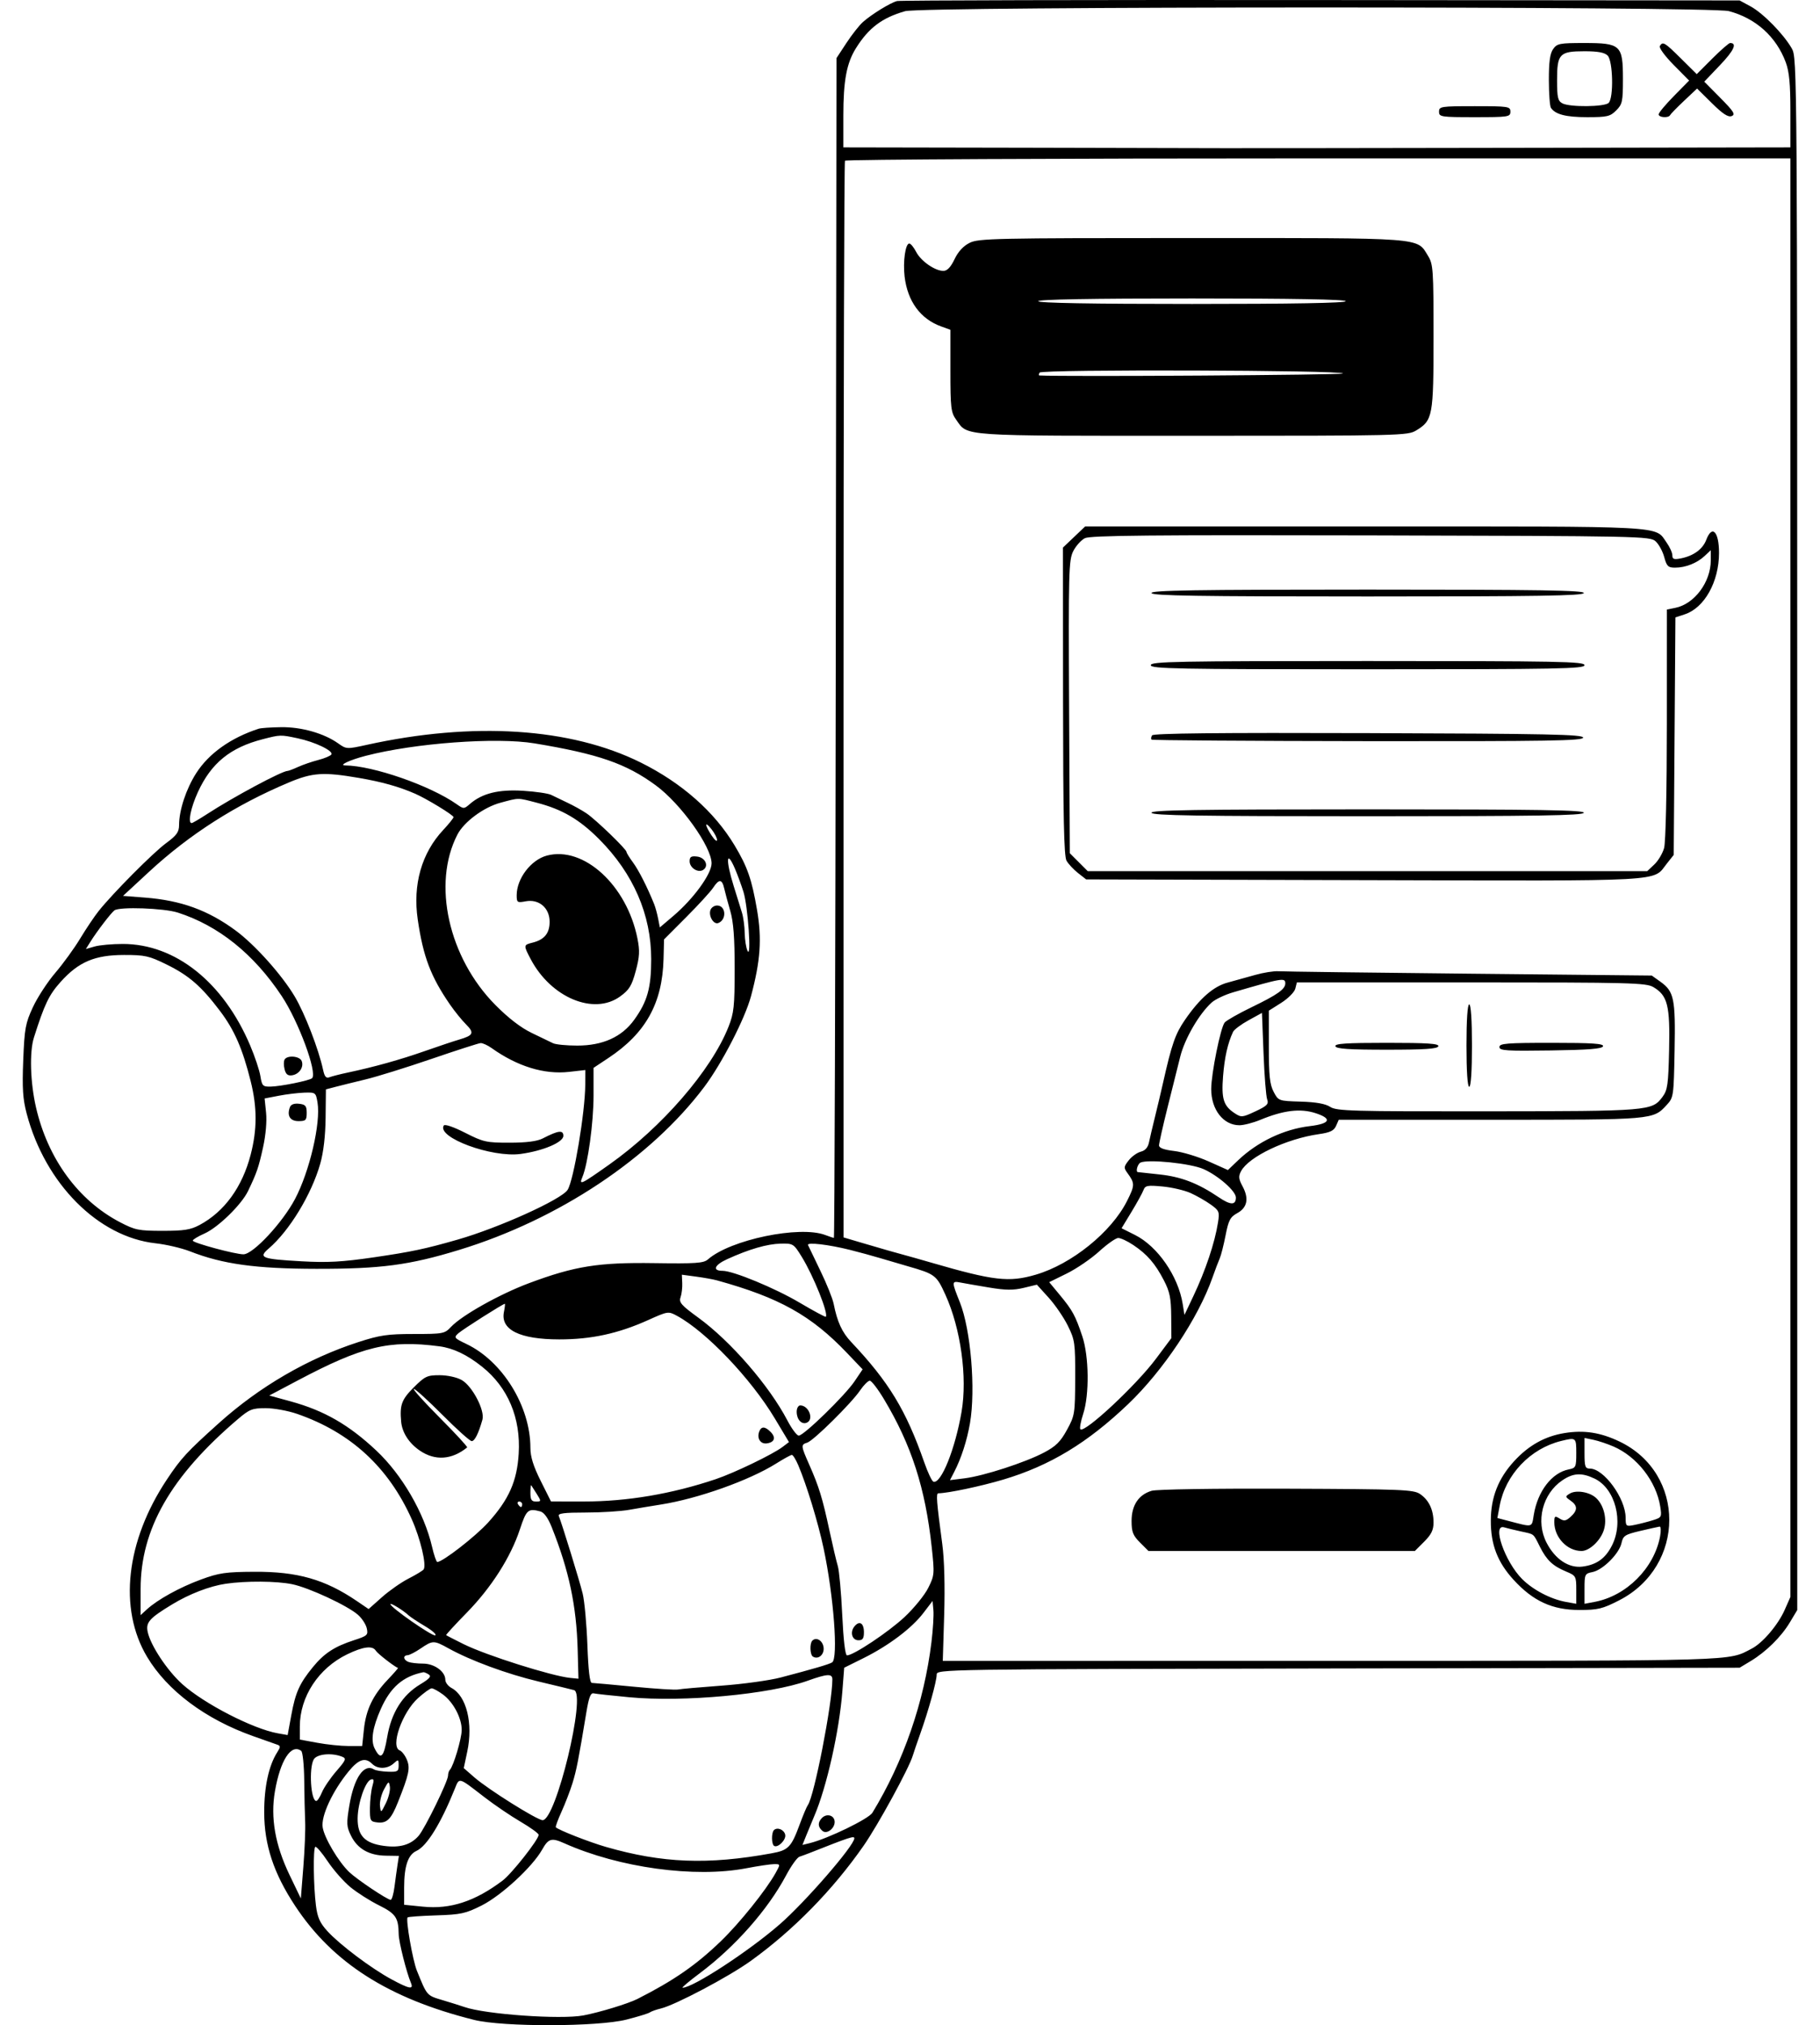 <?xml version="1.0" encoding="UTF-8"?> <svg xmlns="http://www.w3.org/2000/svg" width="400" height="445" viewBox="0 0 400 445" fill="none"> <path fill-rule="evenodd" clip-rule="evenodd" d="M197.148 0.23C195.678 0.609 191.547 3.151 189.643 4.849C188.851 5.554 187.223 7.626 186.023 9.451L183.843 12.771L183.687 142.385C183.6 213.673 183.414 272 183.273 272C183.132 272 182.276 271.718 181.372 271.374C175.751 269.237 160.503 272.407 155.589 276.735C154.645 277.566 152.922 277.686 143.824 277.552C131.525 277.371 126.321 278.202 116.273 281.954C109.817 284.364 101.516 289.017 99.124 291.565C97.721 293.06 97.386 293.124 90.955 293.124C85.158 293.124 83.497 293.368 78.709 294.921C67.677 298.498 57.048 304.675 48.113 312.703C41.062 319.038 39.793 320.415 36.669 325.113C27.672 338.642 26.012 353.475 32.312 364.042C36.754 371.493 45.161 377.78 55.64 381.488C58.129 382.369 60.534 383.221 60.984 383.38C61.668 383.622 61.66 383.895 60.938 385.022C59.074 387.931 58.053 392.632 58.066 398.257C58.081 405.4 60.149 411.643 64.874 418.801C73.135 431.318 85.442 439.153 104.206 443.84C110.529 445.419 131.367 445.376 137.69 443.771C140.179 443.139 142.486 442.43 142.818 442.194C143.15 441.959 144.236 441.573 145.231 441.336C148.394 440.584 160.142 434.373 164.973 430.898C174.345 424.158 183.011 415.32 189.793 405.584C192.979 401.01 199.785 388.544 200.611 385.771C200.808 385.107 201.55 382.934 202.26 380.942C204.07 375.86 205.863 369.411 205.863 367.981C205.863 366.781 206.325 366.774 294.097 366.615L382.331 366.457L384.744 365.005C388.13 362.968 391.461 359.684 393.371 356.498L395 353.782V183.277C395 14.477 394.988 12.75 393.806 10.659C392.043 7.541 387.498 2.9 384.744 1.405L382.331 0.096L290.326 0.012C239.724 -0.035 197.794 0.063 197.148 0.23ZM379.961 2.442C385.882 4.005 390.382 8.052 392.476 13.696C393.239 15.751 393.492 18.42 393.492 24.41V32.387L333.01 32.489C299.745 32.545 270.9 32.579 268.909 32.562C266.918 32.546 247.303 32.5 225.32 32.46L185.351 32.387V25.411C185.351 17.7 186.067 13.876 188.128 10.579C190.915 6.123 193.88 3.893 198.925 2.457C202.711 1.381 375.883 1.366 379.961 2.442ZM341.34 10.793C340.656 11.769 340.403 13.617 340.41 17.583C340.415 20.58 340.619 23.33 340.862 23.695C341.832 25.148 344.163 25.747 348.835 25.747C353.226 25.747 353.88 25.595 355.209 24.266C356.562 22.913 356.69 22.316 356.69 17.348C356.69 9.899 356.206 9.451 348.164 9.451C342.766 9.451 342.201 9.562 341.34 10.793ZM364.798 10.115C364.57 10.483 365.911 12.318 367.811 14.24L371.236 17.701L367.884 21.108C366.041 22.981 364.533 24.792 364.533 25.131C364.533 25.837 366.736 25.98 367.058 25.295C367.176 25.046 368.556 23.63 370.128 22.149L372.984 19.456L376.252 22.684C378.635 25.039 379.808 25.803 380.582 25.506C381.471 25.165 381.069 24.516 378.105 21.52L374.566 17.942L378.034 14.305C381.096 11.094 381.845 9.451 380.249 9.451C379.973 9.451 378.209 10.99 376.329 12.87L372.912 16.289L369.46 12.87C365.82 9.268 365.455 9.051 364.798 10.115ZM353.329 12.21C354.502 13.384 354.676 21.485 353.553 22.609C352.658 23.504 345.003 23.579 343.378 22.709C342.386 22.177 342.211 21.415 342.211 17.621C342.211 11.825 342.744 11.262 348.244 11.262C351.2 11.262 352.652 11.533 353.329 12.21ZM316.269 24.54C316.269 25.685 316.671 25.747 324.112 25.747C331.552 25.747 331.954 25.685 331.954 24.54C331.954 23.395 331.552 23.333 324.112 23.333C316.671 23.333 316.269 23.395 316.269 24.54ZM393.492 192.857V350.913L392.231 353.763C390.786 357.032 387.398 361.015 385.012 362.249C379.607 365.045 383.573 364.93 292.656 364.939L207.205 364.948L207.513 354.838C207.705 348.547 207.547 342.677 207.094 339.297C205.827 329.833 205.697 328.131 206.239 328.126C208.337 328.108 215.578 326.58 220.489 325.118C230.727 322.07 238.995 317.073 247.959 308.515C255.659 301.164 263.34 289.641 266.467 280.751C267.051 279.092 267.77 277.19 268.066 276.526C268.361 275.862 268.943 273.574 269.359 271.441C270.006 268.123 270.377 267.419 271.926 266.567C274.138 265.35 274.534 263.359 273.094 260.685C272.218 259.056 272.159 258.468 272.763 257.339C274.468 254.151 282.725 250.226 289.867 249.208C292.332 248.856 293.174 248.453 293.637 247.401L294.232 246.047H327.592C363.688 246.047 363.274 246.082 366.343 242.758C367.811 241.169 367.857 240.846 368.042 230.832C368.255 219.415 367.933 217.863 364.906 215.702L363.025 214.36L322.905 213.953C300.839 213.729 281.971 213.488 280.975 213.416C279.98 213.346 277.672 213.712 275.847 214.232C274.022 214.751 271.307 215.504 269.814 215.906C266.697 216.742 263.687 219.372 260.43 224.104C258.306 227.188 257.529 229.419 255.622 237.899C255.174 239.89 254.371 243.285 253.836 245.443C253.301 247.601 252.71 250.116 252.521 251.032C252.295 252.134 251.689 252.82 250.731 253.061C249.934 253.262 248.739 254.116 248.075 254.961C246.973 256.362 246.948 256.608 247.791 257.76C249.443 260.018 249.437 260.445 247.699 263.899C244.254 270.745 235.525 277.787 227.624 280.096C221.735 281.816 218.419 281.432 204.657 277.438C202.168 276.716 199.589 275.986 198.925 275.816C197.513 275.454 193.685 274.356 188.843 272.922L185.396 271.901L185.393 153.866C185.392 88.946 185.533 35.598 185.708 35.315C185.883 35.032 232.705 34.801 289.759 34.801H393.492V192.857ZM213.103 53.362C211.722 54.051 210.574 55.296 209.785 56.96C208.969 58.679 208.187 59.509 207.372 59.523C205.521 59.553 202.41 57.395 201.353 55.349C200.83 54.338 200.151 53.511 199.842 53.511C198.99 53.511 198.427 57.49 198.814 60.768C199.459 66.208 202.292 70.081 206.827 71.721L208.88 72.464V81.454C208.88 89.59 208.999 90.612 210.134 92.206C212.781 95.925 210.38 95.76 262.092 95.758C307.88 95.756 309.39 95.72 311.262 94.577C314.898 92.36 315.062 91.47 315.062 73.983C315.062 59.193 314.984 58.054 313.846 56.212C311.327 52.135 313.574 52.304 261.88 52.305C218.661 52.306 215.059 52.384 213.103 53.362ZM295.756 66.186C295.756 66.581 284.092 66.79 261.971 66.79C239.85 66.79 228.186 66.581 228.186 66.186C228.186 65.791 239.85 65.582 261.971 65.582C284.092 65.582 295.756 65.791 295.756 66.186ZM295.153 82.066C295.153 82.406 234.017 82.804 228.452 82.5C228.267 82.491 228.284 82.208 228.49 81.874C228.948 81.133 295.153 81.325 295.153 82.066ZM236.054 117.999L233.616 120.319L233.637 154.061C233.653 179.376 233.841 188.13 234.391 189.111C234.794 189.829 235.932 191.052 236.919 191.827L238.714 193.235L299.856 193.395C367.404 193.571 363.127 193.805 366.343 189.753L367.851 187.853L368.037 161.76L368.223 135.666L370.29 134.983C374.612 133.557 377.806 127.825 377.806 121.496C377.806 116.788 376.281 115.232 374.998 118.632C374.234 120.657 372.219 122.137 369.479 122.685C367.907 123 367.55 122.879 367.55 122.033C367.55 121.462 366.985 120.202 366.295 119.232C363.619 115.473 367.445 115.678 300.035 115.678H238.493L236.054 117.999ZM363.869 118.943C364.569 119.576 365.422 121.138 365.766 122.413C366.307 124.425 366.621 124.731 368.137 124.731C370.446 124.731 372.965 123.74 374.638 122.172L375.996 120.899V123.124C375.996 127.907 372.4 132.724 368.204 133.563L366.343 133.936L366.339 159.059C366.338 173.825 366.09 185.071 365.737 186.339C365.408 187.526 364.437 189.155 363.58 189.96L362.023 191.425H300.546H239.068L237.096 189.452L235.124 187.479L234.966 155.35C234.819 125.677 234.889 123.062 235.871 121.118C236.455 119.961 237.612 118.673 238.442 118.256C239.629 117.659 253.002 117.528 301.273 117.644C360.663 117.786 362.637 117.827 363.869 118.943ZM253.072 130.314C253.271 130.909 263.312 131.069 300.583 131.069C337.854 131.069 347.894 130.909 348.093 130.314C348.293 129.715 338.524 129.56 300.583 129.56C262.641 129.56 252.873 129.715 253.072 130.314ZM252.921 146.158C252.921 146.955 258.619 147.063 300.583 147.063C342.546 147.063 348.244 146.955 348.244 146.158C348.244 145.36 342.546 145.252 300.583 145.252C258.619 145.252 252.921 145.36 252.921 146.158ZM56.847 160.128C50.711 162.129 45.893 165.558 43.116 169.9C40.909 173.352 39.37 178.004 39.358 181.264C39.352 182.84 38.85 183.543 36.485 185.285C33.611 187.404 24.829 196.242 21.683 200.183C20.758 201.341 18.934 204.056 17.628 206.217C16.323 208.377 13.861 211.772 12.156 213.761C10.453 215.75 8.238 219.143 7.236 221.301C5.591 224.843 5.384 225.974 5.107 232.95C4.861 239.152 5.011 241.474 5.869 244.719C9.934 260.099 21.573 271.801 34.191 273.194C36.532 273.451 39.939 274.249 41.764 274.965C48.913 277.772 56.232 278.783 69.516 278.801C83.724 278.821 89.921 278.001 100.888 274.655C122.725 267.991 142.981 254.526 154.789 238.824C158.652 233.687 163.748 223.794 165.059 218.887C167.14 211.093 167.473 206.307 166.378 199.924C165.229 193.223 164.275 190.476 161.47 185.797C157.021 178.374 149.88 172.061 140.846 167.567C125.431 159.898 103.957 158.516 80.528 163.686C76.243 164.631 76.12 164.625 74.332 163.351C71.238 161.148 66.285 159.733 61.839 159.785C59.591 159.811 57.345 159.966 56.847 160.128ZM253.201 161.585C252.981 161.941 252.929 162.361 253.086 162.518C253.244 162.675 274.65 162.827 300.657 162.856C340.419 162.9 347.942 162.775 347.942 162.077C347.942 161.381 340.336 161.222 300.771 161.092C267.69 160.983 253.481 161.131 253.201 161.585ZM65.414 162.226C69.235 163.036 73.317 164.992 72.83 165.78C72.638 166.09 71.34 166.639 69.943 166.999C68.547 167.36 66.549 168.046 65.504 168.525C64.458 169.003 63.423 169.395 63.203 169.395C61.986 169.395 51.209 175.166 45.584 178.831C43.868 179.948 42.307 180.862 42.115 180.862C41.236 180.862 41.918 177.482 43.488 174.059C46.412 167.681 50.603 164.263 57.752 162.427C61.638 161.428 61.647 161.428 65.414 162.226ZM117.479 163.343C131.506 165.669 137.61 167.782 144.131 172.571C149.629 176.609 156.388 186.054 156.391 189.705C156.393 192.025 152.436 197.476 148.029 201.226L145.022 203.784L144.639 201.829C144.428 200.754 144.037 199.331 143.77 198.667C142.268 194.938 140.364 191.192 139.113 189.503C138.331 188.447 137.69 187.406 137.69 187.192C137.69 186.603 130.983 180.131 128.929 178.738C127.94 178.067 126.046 177.009 124.719 176.386C123.392 175.762 121.781 174.988 121.14 174.664C120.499 174.341 117.719 173.935 114.963 173.763C109.581 173.427 105.973 174.319 103.287 176.65C101.975 177.788 101.901 177.79 100.359 176.704C94.559 172.622 81.959 168.241 75.881 168.192C74.333 168.18 76.857 166.992 80.376 166.078C91.146 163.279 109.103 161.955 117.479 163.343ZM78.868 170.934C83.948 171.805 87.663 172.848 91.235 174.404C93.763 175.506 99.682 179.113 99.675 179.548C99.671 179.773 98.652 181.043 97.411 182.371C92.656 187.456 90.689 194.374 91.814 202.065C93.005 210.213 94.663 214.583 98.894 220.728C99.912 222.205 101.501 224.169 102.426 225.092C104.306 226.969 104.052 227.522 100.888 228.441C99.727 228.778 96.333 229.912 93.347 230.961C87.947 232.857 82.215 234.457 76.453 235.675C74.793 236.026 72.987 236.485 72.438 236.696C71.674 236.989 71.34 236.609 71.008 235.075C70.023 230.521 67 222.707 64.775 218.963C61.938 214.188 55.987 207.55 51.758 204.443C45.691 199.984 39.791 197.848 31.837 197.23L27.039 196.857L32.742 191.579C41.659 183.328 51.794 176.853 63.483 171.939C68.686 169.752 71.072 169.596 78.868 170.934ZM117.952 176.38C123.565 177.835 127.349 180.047 131.698 184.417C139.196 191.951 143.12 200.994 143.12 210.74C143.12 217.063 142.29 220.039 139.409 224.053C136.683 227.851 132.498 229.751 126.859 229.751C124.512 229.751 122.119 229.516 121.543 229.23C120.967 228.944 118.867 227.931 116.876 226.98C114.504 225.846 111.753 223.732 108.895 220.851C98.568 210.438 94.941 194.197 100.53 183.386C101.978 180.585 106.311 177.377 109.982 176.391C114.151 175.269 113.669 175.27 117.952 176.38ZM253.072 178.599C253.271 179.194 263.312 179.353 300.583 179.353C337.854 179.353 347.894 179.194 348.093 178.599C348.293 178 338.524 177.844 300.583 177.844C262.641 177.844 252.873 178 253.072 178.599ZM157.595 184.579C157.593 185.024 157.052 184.574 156.392 183.578C154.833 181.224 154.833 180.251 156.392 182.234C157.056 183.078 157.597 184.133 157.595 184.579ZM120.187 188.003C116.697 188.932 113.558 193.055 113.558 196.71C113.558 198.315 113.679 198.397 115.535 198.049C118.455 197.501 120.797 199.501 120.797 202.541C120.797 205.075 119.642 206.483 117.027 207.135C115.036 207.633 115.029 207.698 116.633 210.748C121.089 219.212 130.506 223.149 136.282 218.963C138.302 217.5 138.839 216.626 139.718 213.38C140.579 210.193 140.644 208.96 140.096 206.212C137.762 194.515 128.284 185.848 120.187 188.003ZM151.566 189.251C151.566 190.681 153.392 191.859 154.523 191.159C155.867 190.328 155.023 188.424 153.22 188.216C151.897 188.063 151.566 188.27 151.566 189.251ZM161.566 190.972C162.098 192.217 162.92 194.457 163.391 195.951C164.384 199.095 165.197 210.845 164.288 208.928C163.974 208.264 163.698 206.518 163.674 205.048C163.651 203.577 163.376 201.54 163.063 200.521C162.749 199.501 161.934 196.883 161.253 194.702C159.441 188.91 159.646 186.477 161.566 190.972ZM159.162 195.197C159.37 196.109 159.974 198.35 160.503 200.176C161.202 202.584 161.466 206.065 161.464 212.851C161.463 221.111 161.305 222.605 160.114 225.614C156.336 235.165 145.47 247.717 133.913 255.883C127.626 260.326 127.207 260.52 128.003 258.625C129.208 255.757 130.45 246.681 130.45 240.751V234.644L133.761 232.445C141.925 227.024 145.585 220.43 145.834 210.691L145.944 206.418L150.838 201.508C153.53 198.808 156.184 195.91 156.735 195.068C158.026 193.097 158.69 193.133 159.162 195.197ZM156.158 199.918C155.656 201.226 156.827 203.221 157.863 202.823C159.765 202.093 159.551 198.969 157.599 198.969C157.007 198.969 156.357 199.396 156.158 199.918ZM39.093 200.53C48.053 203.414 55.804 209.645 61.929 218.887C65.619 224.454 69.782 235.721 68.591 236.913C68.076 237.428 61.733 238.719 59.488 238.765C57.758 238.801 57.574 238.613 57.231 236.464C57.025 235.177 56.005 232.122 54.963 229.674C49.061 215.796 38.531 207.419 26.988 207.419C24.658 207.419 21.879 207.669 20.812 207.975L18.872 208.532L19.882 206.919C21.339 204.593 24.435 200.553 25.158 200.034C26.32 199.201 36.039 199.547 39.093 200.53ZM36.602 211.927C41.536 214.354 44.233 216.698 48.341 222.128C51.515 226.322 53.308 230.427 55.099 237.597C56.531 243.33 56.528 248.192 55.089 253.734C53.241 260.851 49.328 266.235 43.876 269.162C41.892 270.228 40.444 270.458 35.731 270.456C30.485 270.455 29.693 270.294 26.38 268.565C17.214 263.782 10.508 254.618 7.913 243.331C6.65 237.834 6.45 231.154 7.455 227.983C9.779 220.651 10.76 218.608 13.33 215.749C17.28 211.353 20.829 209.846 27.25 209.839C31.85 209.834 32.758 210.037 36.602 211.927ZM282.483 216.077C282.483 217.352 280.778 218.561 275.112 221.301C272.22 222.701 269.539 224.224 269.156 224.687C268.26 225.766 266.209 235.9 266.2 239.287C266.189 243.812 268.867 247.254 272.4 247.254C273.343 247.254 275.387 246.728 276.942 246.086C282.106 243.952 285.795 243.507 289.167 244.61C292.872 245.823 292.356 246.916 287.827 247.453C282.167 248.124 276.35 250.902 272.106 254.962L269.872 257.098L265.629 255.2C263.295 254.156 259.888 253.126 258.059 252.911C255.804 252.646 254.731 252.249 254.731 251.679C254.731 251.217 255.561 247.519 256.574 243.463C257.589 239.407 258.859 234.323 259.398 232.165C260.381 228.236 263.533 222.803 266.278 220.307C267.061 219.595 269.196 218.577 271.021 218.045C281.761 214.911 282.483 214.787 282.483 216.077ZM363.375 216.898C366.506 218.749 367.057 220.938 366.839 230.647C366.667 238.33 366.5 239.519 365.381 241.026C363.09 244.112 362.522 244.159 326.949 244.194C297.066 244.223 293.742 244.13 292.354 243.22C291.303 242.531 289.268 242.166 285.897 242.064C280.991 241.915 280.971 241.907 279.921 239.907C279.072 238.292 278.865 236.35 278.865 229.989L278.864 222.079L281.601 220.348C283.106 219.397 284.493 217.999 284.682 217.243L285.028 215.869H323.33C358.349 215.869 361.781 215.957 363.375 216.898ZM322.302 229.751C322.302 235.384 322.53 238.804 322.905 238.804C323.28 238.804 323.508 235.384 323.508 229.751C323.508 224.118 323.28 220.697 322.905 220.697C322.53 220.697 322.302 224.118 322.302 229.751ZM278.492 241.55C278.875 242.604 278.495 242.995 275.916 244.204C273.054 245.545 272.809 245.567 271.374 244.627C268.893 243.001 268.409 241.454 268.81 236.429C269.139 232.295 269.83 229.239 271.001 226.733C271.234 226.235 272.759 225.094 274.39 224.198L277.355 222.569L277.699 231.441C277.889 236.32 278.245 240.869 278.492 241.55ZM108.052 230.3C113.71 234.331 119.615 236.144 125.071 235.527L128.64 235.123L128.627 238.321C128.602 244.401 126.094 259.362 124.748 261.454C123.387 263.572 109.654 269.783 100.587 272.383C93.424 274.437 90.446 275.066 82.186 276.273C75.162 277.299 72.014 277.471 66.217 277.146C57.485 276.655 56.718 276.356 59.057 274.347C63.629 270.422 68.476 262.438 70.391 255.678C71.104 253.161 71.519 249.582 71.561 245.576L71.628 239.372L73.739 238.818C74.901 238.514 77.883 237.775 80.368 237.177C82.852 236.578 89.368 234.552 94.847 232.674C100.327 230.797 105.175 229.235 105.622 229.204C106.068 229.172 107.162 229.666 108.052 230.3ZM293.494 229.901C293.683 230.468 296.493 230.656 304.806 230.656C313.118 230.656 315.929 230.468 316.118 229.901C316.313 229.315 313.788 229.147 304.806 229.147C295.823 229.147 293.298 229.315 293.494 229.901ZM329.541 230.066C329.541 230.861 331.05 230.963 340.803 230.82C349.157 230.698 352.13 230.461 352.317 229.901C352.512 229.315 349.996 229.147 341.054 229.147C331.148 229.147 329.541 229.275 329.541 230.066ZM62.557 232.803C62.341 233.153 62.334 234.122 62.543 234.954C62.822 236.067 63.261 236.417 64.197 236.278C65.763 236.044 66.822 234.479 66.313 233.152C65.892 232.055 63.175 231.802 62.557 232.803ZM69.785 242.274C70.529 246.764 68.04 257.417 64.831 263.48C62.083 268.674 55.659 275.57 53.529 275.613C51.799 275.648 42.367 273.105 42.367 272.603C42.367 272.372 43.521 271.674 44.932 271.053C47.916 269.737 53.09 264.691 54.521 261.7C56.45 257.668 56.831 256.563 57.812 252.124C58.408 249.424 58.674 246.392 58.48 244.505L58.157 241.371L61.272 240.77C62.986 240.44 65.518 240.134 66.899 240.09C69.351 240.013 69.419 240.065 69.785 242.274ZM63.731 243.255C63.007 245.14 63.739 246.348 65.603 246.348C67.203 246.348 67.405 246.146 67.405 244.538C67.405 243.01 67.145 242.697 65.742 242.536C64.681 242.414 63.953 242.674 63.731 243.255ZM97.534 247.312C95.919 249.926 108.077 254.422 114.429 253.56C119.346 252.893 123.814 251 123.814 249.584C123.814 248.25 122.71 248.388 119.289 250.149C118.053 250.785 115.742 251.083 112 251.088C106.887 251.094 106.232 250.948 102.212 248.905C99.679 247.618 97.75 246.961 97.534 247.312ZM264.51 256.887C267.758 258.334 271.624 261.728 271.624 263.133C271.624 264.86 270.459 264.844 267.858 263.082C263.3 259.995 259.583 258.564 254.814 258.064C252.28 257.797 250.139 257.565 250.056 257.547C249.546 257.437 250.036 255.744 250.659 255.458C252.368 254.674 261.706 255.637 264.51 256.887ZM261.681 262.156C263.01 262.756 264.995 263.891 266.092 264.677C267.95 266.008 268.06 266.276 267.695 268.6C266.993 273.078 264.971 279.118 262.259 284.842L260.32 288.933L259.94 286.555C258.96 280.422 254.432 273.863 249.457 271.369L246.5 269.887L248.694 266.266C249.901 264.274 251.081 262.13 251.315 261.503C251.692 260.494 252.184 260.401 255.503 260.711C257.571 260.904 260.351 261.555 261.681 262.156ZM249.066 273.569C252.129 275.617 253.893 277.655 255.808 281.355C257.09 283.834 257.376 285.235 257.408 289.201L257.446 294.03L254.054 298.571C249.688 304.417 238.363 314.975 237.445 314.056C237.244 313.856 237.523 312.34 238.063 310.688C239.441 306.474 239.346 298.034 237.87 293.624C236.352 289.086 235.712 287.911 232.937 284.563L230.594 281.735L234.468 279.827C236.599 278.777 239.79 276.599 241.559 274.987C243.329 273.374 245.214 272.042 245.748 272.027C246.283 272.012 247.776 272.706 249.066 273.569ZM176.236 276.212C178.804 280.387 182.134 288.698 181.495 289.337C181.39 289.443 178.793 288.045 175.726 286.232C170.325 283.039 161.137 279.242 158.81 279.242C156.49 279.242 156.99 277.969 159.817 276.681C164.634 274.486 168.602 273.334 171.574 273.269C174.321 273.208 174.432 273.278 176.236 276.212ZM186.859 274.655C188.85 275.154 191.837 275.97 193.496 276.468C195.155 276.966 197.87 277.763 199.529 278.239C205.518 279.956 205.819 280.186 207.791 284.523C211.16 291.934 212.634 302.618 211.335 310.203C209.924 318.432 206.822 326.137 205.144 325.577C204.816 325.468 203.914 323.565 203.14 321.348C199.125 309.864 195.356 303.654 187.083 294.894C185.055 292.746 184.015 290.484 183.22 286.485C182.989 285.323 181.678 282.064 180.307 279.242C178.937 276.421 177.711 273.871 177.584 273.575C177.292 272.901 182.085 273.459 186.859 274.655ZM157.599 281.348C171.272 285.128 178.288 289.044 186.134 297.273L189.586 300.893L187.802 303.538C185.699 306.654 176.653 315.457 175.554 315.455C175.135 315.454 174.01 313.952 173.051 312.118C169.065 304.487 160.593 294.713 153.473 289.532C149.726 286.806 149.176 286.176 149.57 285.064C149.822 284.352 149.99 282.943 149.944 281.932L149.859 280.095L152.975 280.513C154.689 280.742 156.769 281.118 157.599 281.348ZM217.437 282.92C221.03 283.516 222.725 283.531 224.978 282.988L227.884 282.287L230.471 285.14C231.893 286.71 233.794 289.488 234.694 291.314C236.235 294.439 236.329 295.111 236.305 302.781C236.28 310.648 236.218 311.042 234.495 314.193C233.067 316.806 232.06 317.8 229.447 319.179C225.33 321.352 216.208 324.31 211.999 324.837L208.783 325.24L209.715 323.438C211.259 320.45 212.517 316.565 213.179 312.74C214.461 305.328 213.362 292.166 210.958 286.156C209.116 281.549 209.121 281.435 211.142 281.828C212.055 282.005 214.887 282.496 217.437 282.92ZM110.752 288.295C109.972 292.198 114.222 294.302 122.909 294.311C129.936 294.318 135.853 293.034 142.423 290.078C146.774 288.119 146.888 288.101 148.758 289.113C155.198 292.599 165.026 302.902 170.297 311.695L173.4 316.873L171.985 317.946C169.839 319.575 161.374 323.655 157.297 325.026C147.672 328.264 137.799 329.935 128.339 329.929L121.099 329.924L118.837 325.404C117.224 322.183 116.574 320.103 116.574 318.161C116.574 309.036 110.474 299.121 102.527 295.328C99.81 294.031 99.704 293.894 100.717 292.985C101.684 292.118 110.551 286.485 110.951 286.485C111.041 286.485 110.951 287.299 110.752 288.295ZM96.57 295.832C99.621 296.23 102.652 297.678 105.959 300.316C111.64 304.846 114.475 311.579 114 319.41C113.634 325.467 111.843 329.503 107.29 334.537C104.504 337.616 97.287 343.22 96.105 343.22C95.9 343.22 95.383 341.714 94.955 339.874C93.23 332.449 88.371 324.064 82.713 318.747C76.668 313.066 71.245 309.951 63.896 307.935L59.181 306.642L65.396 303.353C79.675 295.797 85.514 294.389 96.57 295.832ZM90.918 304.878C88.266 307.531 87.83 308.72 88.165 312.394C88.383 314.793 89.9 317.136 92.287 318.758C95.629 321.03 99.303 320.78 102.667 318.051C102.817 317.929 100.107 314.988 96.645 311.513C93.184 308.038 90.624 305.195 90.957 305.195C91.289 305.195 94.129 307.776 97.268 310.929C100.407 314.083 103.288 316.663 103.669 316.663C104.329 316.663 105.17 314.983 106.028 311.948C106.605 309.909 103.796 304.548 101.461 303.234C100.376 302.624 98.325 302.178 96.6 302.178C93.871 302.178 93.387 302.408 90.918 304.878ZM194.289 307.459C200.326 317.54 203.366 326.963 204.773 339.963C205.409 345.843 205.382 346.163 204.004 348.923C203.218 350.497 200.88 353.372 198.808 355.311C195.29 358.603 187.58 363.741 186.158 363.741C185.765 363.741 185.367 360.37 185.106 354.838C184.876 349.942 184.439 345.121 184.135 344.125C183.832 343.129 183.001 339.598 182.289 336.279C180.777 329.226 179.996 326.682 177.866 321.862C176.001 317.644 175.983 317.449 177.418 316.994C178.812 316.551 187.09 308.372 189.034 305.516C189.829 304.348 190.787 303.391 191.164 303.389C191.541 303.387 192.947 305.218 194.289 307.459ZM175.095 310.205C175.095 311.892 176.15 313.062 177.28 312.628C178.957 311.984 177.793 308.817 175.879 308.817C175.448 308.817 175.095 309.441 175.095 310.205ZM65.287 310.673C77.073 314.753 85.38 322.391 90.511 333.865C92.412 338.115 93.78 343.908 93.106 344.853C92.906 345.133 91.423 346.034 89.808 346.856C88.194 347.678 85.555 349.523 83.943 350.956L81.013 353.562L78.432 351.807C71.44 347.054 65.382 345.32 55.942 345.371C49.597 345.405 48.143 345.615 44.177 347.072C39.498 348.791 34.624 351.482 32.262 353.651L30.905 354.898V349.138C30.905 336.008 37.539 324.409 52.208 311.896C54.832 309.658 55.424 309.42 58.389 309.42C60.193 309.42 63.296 309.984 65.287 310.673ZM166.867 314.551C166.289 316.057 167.14 317.367 168.559 317.158C170.253 316.909 170.58 315.854 169.347 314.621C168.13 313.403 167.316 313.38 166.867 314.551ZM343.859 314.892C339.528 315.595 335.936 317.606 332.729 321.123C329.284 324.901 327.676 329.005 327.652 334.083C327.626 339.38 329.109 343.253 332.645 347.123C336.938 351.823 341.17 353.766 347.11 353.766C351.18 353.766 352.192 353.522 355.831 351.662C370.519 344.152 370.565 323.719 355.911 316.741C351.725 314.748 348.135 314.197 343.859 314.892ZM346.434 319.304C346.434 322.367 346.341 322.566 344.758 322.883C341.055 323.624 337.96 327.652 337.093 332.858C336.613 335.741 337.055 335.644 331.279 334.131L329.095 333.559L329.598 330.863C330.874 324.028 336.325 318.287 343.116 316.626C346.393 315.824 346.434 315.857 346.434 319.304ZM354.609 317.844C359.79 320.089 364 325.49 364.886 331.03C365.255 333.341 365.197 333.447 363.242 334.055C362.127 334.4 360.333 334.86 359.254 335.076C357.358 335.457 357.293 335.404 357.28 333.46C357.252 329.226 352.49 322.699 349.429 322.699C348.392 322.699 348.244 322.276 348.244 319.331V315.964L350.204 316.375C351.283 316.6 353.265 317.262 354.609 317.844ZM175.436 321.944C177.298 326.33 179.8 334.532 181.006 340.202C183.235 350.676 184.265 364.429 182.884 365.283C182.187 365.714 178.809 366.705 171.568 368.605C169.131 369.244 163.294 370.048 158.597 370.393C153.9 370.737 149.589 371.119 149.016 371.242C148.444 371.365 144.1 371.092 139.363 370.635C134.627 370.177 130.447 369.797 130.075 369.79C129.623 369.781 129.298 367.017 129.097 361.477C128.931 356.913 128.464 351.82 128.059 350.161C127.391 347.422 123.548 334.934 122.811 333.11C122.579 332.535 123.986 332.356 128.704 332.356C132.114 332.356 136.412 332.088 138.257 331.762C140.102 331.435 143.24 330.912 145.231 330.599C153.379 329.318 164.678 325.299 170.618 321.568C172.25 320.543 173.786 319.698 174.031 319.692C174.276 319.686 174.908 320.7 175.436 321.944ZM350.436 324.89C355.013 327.062 356.925 334.406 354.269 339.613C352.819 342.459 350.906 343.826 347.814 344.231C344.796 344.627 341.785 342.631 339.907 338.99C337.473 334.274 339.01 328.218 343.388 325.266C345.781 323.653 347.623 323.555 350.436 324.89ZM117.977 328.282C118.981 329.888 118.975 329.941 117.795 329.941C116.826 329.941 116.574 329.546 116.574 328.03C116.574 326.979 116.656 326.232 116.757 326.37C116.857 326.509 117.406 327.368 117.977 328.282ZM253.11 327.577C250.251 328.422 248.698 330.754 248.698 334.201C248.698 336.623 248.999 337.392 250.555 338.948L252.411 340.805H281.685H310.959L313.011 338.753C314.574 337.19 315.062 336.191 315.062 334.557C315.062 331.761 314.047 329.611 312.103 328.29C310.669 327.315 308.198 327.216 282.785 327.117C266.848 327.055 254.214 327.251 253.11 327.577ZM345.026 328.183C343.967 328.822 343.974 328.889 345.177 329.733C346.764 330.845 346.769 331.865 345.193 333.292C344.168 334.22 343.75 334.288 342.78 333.682C341.733 333.028 341.607 333.115 341.607 334.493C341.607 337.82 344.436 340.805 347.587 340.805C349.309 340.805 351.709 338.575 352.47 336.269C353.271 333.842 352.518 330.721 350.746 329.116C349.322 327.828 346.402 327.351 345.026 328.183ZM114.764 330.545C114.764 330.877 114.645 331.148 114.498 331.148C114.352 331.148 114.064 330.877 113.859 330.545C113.654 330.213 113.774 329.941 114.125 329.941C114.476 329.941 114.764 330.213 114.764 330.545ZM118.745 332.108C119.57 332.33 120.443 333.534 121.256 335.571C125.066 345.124 126.699 352.843 126.961 362.534L127.132 368.871L125.322 368.692C121.26 368.289 106.821 363.72 101.914 361.284C99.87 360.27 98.132 359.374 98.052 359.294C97.971 359.213 100.015 356.989 102.594 354.352C108.005 348.818 112.249 342.16 114.262 336.052C115.687 331.726 116.069 331.39 118.745 332.108ZM334.264 336.505C337.308 337.172 336.919 336.856 338.453 339.9C339.933 342.839 341.261 344.091 344.194 345.317C346.363 346.224 346.434 346.351 346.434 349.331V352.408L344.171 352C340.823 351.396 336.928 349.362 334.535 346.968C330.741 343.173 327.828 334.773 330.597 335.612C331.177 335.788 332.828 336.189 334.264 336.505ZM364.852 337.608C363.543 344.587 357.452 350.679 350.473 351.989L348.244 352.408V349.096C348.244 345.918 348.315 345.77 350.01 345.432C352.279 344.977 355.861 341.398 356.371 339.074C356.729 337.445 357.125 337.188 360.499 336.393C362.552 335.91 364.465 335.483 364.751 335.444C365.037 335.405 365.082 336.38 364.852 337.608ZM64.208 348.103C67.884 348.859 76.303 352.768 78.653 354.81C79.531 355.572 80.411 356.913 80.609 357.788C80.943 359.268 80.746 359.452 77.806 360.407C73.513 361.801 71.238 363.287 68.766 366.314C65.819 369.923 64.941 371.875 64.024 376.871L63.22 381.249L61.089 380.875C55.639 379.918 44.855 374.372 40.062 370.06C36.746 367.078 33.089 361.557 32.459 358.586C32.015 356.488 32.823 355.58 37.843 352.534C41.626 350.239 46.09 348.52 49.607 348.004C54.043 347.353 60.789 347.399 64.208 348.103ZM204.715 360.838C203.099 374.034 198.576 387.101 191.74 398.317C190.915 399.672 181.972 404.013 177.99 404.993L176.359 405.395L177.273 403.127C177.775 401.88 178.536 400.045 178.963 399.049C181.688 392.697 184.458 380.381 185.139 371.587L185.536 366.457L189.789 364.344C195.304 361.605 200.373 357.787 202.924 354.448L204.959 351.787L205.144 353.804C205.246 354.914 205.053 358.079 204.715 360.838ZM89.805 354.949C90.18 355.303 91.809 356.38 93.425 357.342C95.041 358.304 96.043 359.203 95.652 359.34C94.969 359.578 85.805 353.195 85.805 352.482C85.805 352.11 88.672 353.879 89.805 354.949ZM187.805 357.354C186.746 358.631 187.255 360.421 188.678 360.421C189.599 360.421 189.876 360.015 189.876 358.661C189.876 356.651 188.899 356.035 187.805 357.354ZM178.534 360.501C177.924 361.112 178.014 363.609 178.66 364.009C179.839 364.738 181.193 363.585 181.01 362.009C180.833 360.491 179.411 359.624 178.534 360.501ZM98.55 362.185C103.457 364.903 111.411 367.832 118.384 369.49C122.2 370.397 125.699 371.246 126.158 371.376C128.91 372.153 122.199 399.954 119.259 399.954C118.069 399.954 107.313 393.212 104.272 390.56L101.924 388.513L102.696 384.874C104.013 378.665 102.525 372.667 99.231 370.904C98.483 370.504 97.872 369.689 97.872 369.094C97.872 367.294 95.465 365.551 92.981 365.551C91.743 365.551 90.301 365.387 89.776 365.185C88.641 364.749 88.506 363.755 89.576 363.706C89.991 363.687 91.281 363.024 92.442 362.232C95.106 360.416 95.352 360.414 98.55 362.185ZM82.608 362.729C82.983 363.35 86.691 366.233 87.466 366.506C87.549 366.536 86.531 367.703 85.202 369.1C81.943 372.527 80.433 375.688 79.979 380.03L79.6 383.658H76.589C74.932 383.658 71.849 383.34 69.737 382.95L65.896 382.242V379.383C65.896 372.822 70.005 366.556 76.306 363.506C79.848 361.791 81.89 361.54 82.608 362.729ZM94.207 367.925C94.871 368.345 94.443 368.848 92.339 370.119C88.424 372.484 86.005 376.355 85.096 381.706C84.329 386.212 83.67 386.814 82.346 384.214C81.44 382.435 81.881 379.597 83.699 375.51C85.83 370.721 88.589 368.339 93.045 367.441C93.211 367.408 93.734 367.626 94.207 367.925ZM182.936 369.022C182.928 374.323 178.942 394.744 177.547 396.635C177.302 396.967 176.501 398.868 175.766 400.86C173.9 405.919 173.278 406.561 169.579 407.236C155.567 409.794 145.581 409.407 133.165 405.828C129.509 404.774 122.779 402.138 122.158 401.516C122.044 401.402 122.613 399.849 123.422 398.066C124.233 396.283 125.315 393.462 125.828 391.798C126.701 388.968 127.108 386.888 128.895 376.114C129.417 372.968 129.819 371.939 130.469 372.088C130.949 372.197 134.477 372.582 138.309 372.943C150.238 374.065 169.117 372.318 177.508 369.314C181.824 367.769 182.938 367.709 182.936 369.022ZM97.353 372.341C99.647 374.03 101.498 377.544 101.472 380.164C101.453 382.088 99.656 388.109 98.865 388.901C98.65 389.116 98.475 389.677 98.475 390.149C98.475 391.387 93.373 401.822 91.996 403.402C90.275 405.375 87.891 406.068 84.408 405.606C80.171 405.043 78.556 403.354 78.599 399.529C78.636 396.215 80.276 391.436 81.517 391.023C82.177 390.803 82.247 391.114 81.846 392.482C81.566 393.438 81.324 395.578 81.308 397.238C81.283 400.091 81.372 400.266 82.943 400.447C85.02 400.686 85.969 399.751 87.468 395.985C89.904 389.867 90.188 388.517 89.425 386.675C89.033 385.728 88.329 384.805 87.862 384.626C85.745 383.813 88.361 376.311 91.866 373.143C93.18 371.955 94.537 370.983 94.881 370.983C95.226 370.983 96.338 371.595 97.353 372.341ZM66.198 384.723C66.53 384.967 66.829 387.883 66.862 391.203C66.895 394.522 66.988 398.596 67.069 400.256C67.15 401.916 66.97 406.397 66.668 410.215L66.12 417.156L63.651 412.025C60.467 405.408 59.416 399.398 60.429 393.582C61.618 386.745 63.991 383.102 66.198 384.723ZM75.167 385.996C76.184 386.397 76.063 386.706 73.921 389.182C72.616 390.69 71.194 392.78 70.761 393.827C70.328 394.874 69.766 395.729 69.513 395.729C68.314 395.729 67.863 388.64 68.934 386.636C69.588 385.415 72.839 385.081 75.167 385.996ZM81.798 387.581C82.99 388.775 85.138 388.732 86.512 387.488C87.552 386.546 87.615 386.572 87.615 387.94C87.616 389.242 87.371 389.383 85.247 389.304C83.944 389.256 82.584 389.035 82.225 388.813C79.988 387.429 77.792 390.637 76.772 396.778C76.12 400.704 76.159 401.374 77.155 403.388C78.568 406.243 81.111 407.7 84.777 407.756L87.67 407.801L87.368 409.762C87.202 410.841 86.901 413.014 86.7 414.591C86.499 416.167 86.122 417.457 85.862 417.457C85.133 417.457 78.45 412.983 76.754 411.359C74.394 409.1 71.303 403.897 70.92 401.542C70.519 399.068 73.049 393.605 76.615 389.241C78.817 386.546 80.291 386.074 81.798 387.581ZM106.422 394.866C108.635 396.576 112.232 399.019 114.416 400.296C116.598 401.574 118.384 402.869 118.384 403.174C118.384 404.212 112.467 411.716 110.454 413.233C104.39 417.8 98.997 419.565 92.955 418.957L88.822 418.542V414.77C88.822 410.084 89.666 407.556 91.512 406.715C93.802 405.671 96.861 400.734 99.932 393.121C100.988 390.503 100.657 390.414 106.422 394.866ZM84.803 396.226C83.719 398.42 83.704 398.427 83.513 396.825C83.407 395.935 83.804 394.305 84.394 393.204C85.406 391.32 85.482 391.285 85.686 392.605C85.804 393.376 85.407 395.006 84.803 396.226ZM180.663 399.454C179.688 400.429 179.724 401.453 180.762 402.315C181.805 403.181 183.705 401.549 183.413 400.039C183.176 398.807 181.637 398.48 180.663 399.454ZM170.088 402.146C169.521 402.714 169.547 405.243 170.124 405.599C170.953 406.112 172.792 404.294 172.577 403.175C172.358 402.04 170.828 401.407 170.088 402.146ZM187.764 403.935C187.764 405.528 176.993 417.943 171.351 422.852C164.538 428.781 152.287 436.771 150.011 436.771C149.754 436.771 151.447 435.346 153.773 433.603C161.578 427.755 168.738 419.649 172.751 412.114C173.874 410.005 175.2 408.147 175.698 407.985C176.196 407.823 177.146 407.476 177.81 407.213C186.744 403.678 187.764 403.342 187.764 403.935ZM124.024 405.029C136.053 410.407 152.687 412.688 164.031 410.517C166.632 410.019 169.386 409.611 170.152 409.611C171.543 409.611 171.543 409.612 170.454 411.573C168.37 415.322 162.514 422.611 158.409 426.564C152.962 431.81 148.102 435.173 140.103 439.233C138.061 440.27 131.719 442.202 128.199 442.86C123.227 443.79 106.705 442.622 102.095 441.015C101.265 440.726 99.083 440.041 97.246 439.493C93.767 438.457 93.875 438.58 91.628 433.038C90.694 430.735 89.132 421.775 89.585 421.322C89.726 421.18 92.559 420.978 95.88 420.872C101.298 420.7 102.322 420.476 105.868 418.694C110.185 416.523 117.013 410.221 119.141 406.443C120.542 403.956 121.199 403.766 124.024 405.029ZM77.031 414.687C78.505 415.896 81.321 417.684 83.287 418.66C86.972 420.489 87.573 421.368 87.624 425.002C87.649 426.699 89.323 433.362 90.315 435.715C90.956 437.233 89.958 437.045 85.996 434.9C81.572 432.506 74.64 427.289 71.947 424.328C70.294 422.51 69.764 421.321 69.434 418.685C68.897 414.406 68.801 406.303 69.282 405.821C69.486 405.618 70.708 407.035 72 408.97C73.292 410.905 75.556 413.478 77.031 414.687Z" fill="black"></path> </svg> 